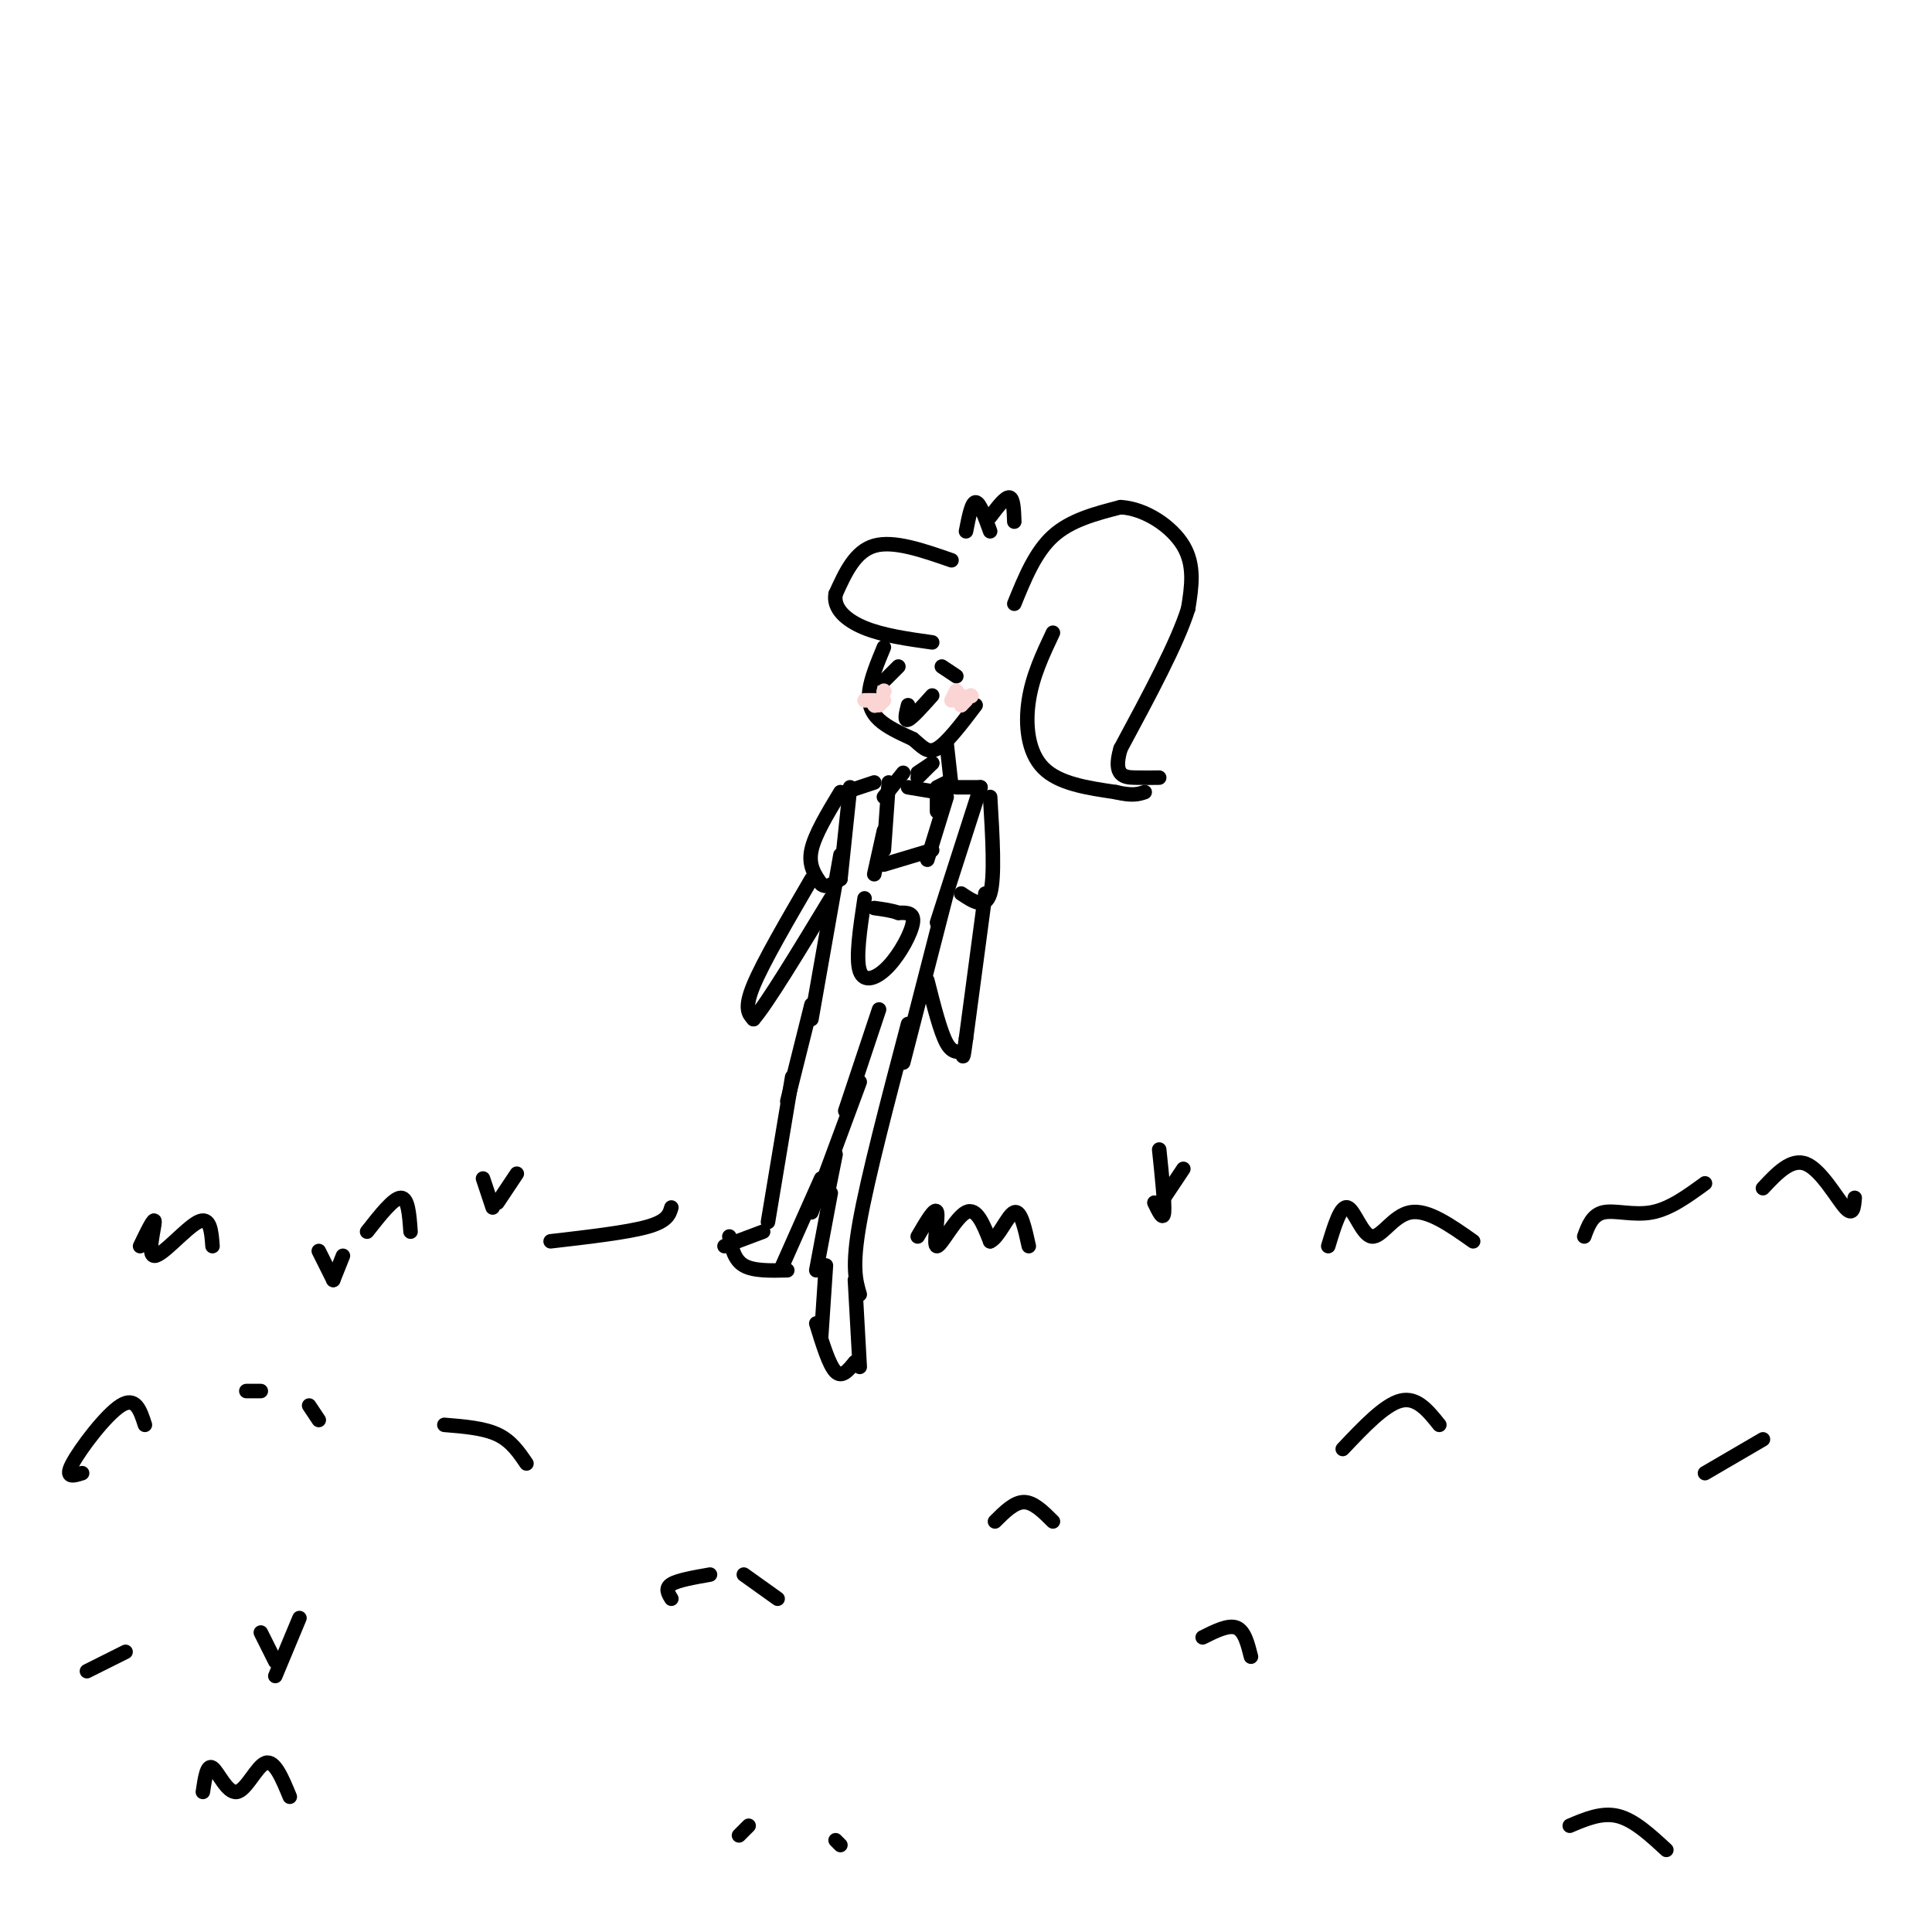 <svg viewBox='0 0 400 400' version='1.1' xmlns='http://www.w3.org/2000/svg' xmlns:xlink='http://www.w3.org/1999/xlink'><g fill='none' stroke='rgb(0,0,0)' stroke-width='3' stroke-linecap='round' stroke-linejoin='round'><path d='M210,125c2.167,-5.333 4.333,-10.667 8,-14c3.667,-3.333 8.833,-4.667 14,-6'/><path d='M232,105c5.022,0.267 10.578,3.933 13,8c2.422,4.067 1.711,8.533 1,13'/><path d='M246,126c-2.167,7.000 -8.083,18.000 -14,29'/><path d='M232,155c-1.733,5.844 0.933,5.956 3,6c2.067,0.044 3.533,0.022 5,0'/><path d='M218,131c-2.111,4.467 -4.222,8.933 -5,14c-0.778,5.067 -0.222,10.733 3,14c3.222,3.267 9.111,4.133 15,5'/><path d='M231,164c3.500,0.833 4.750,0.417 6,0'/><path d='M197,116c-6.000,-2.083 -12.000,-4.167 -16,-3c-4.000,1.167 -6.000,5.583 -8,10'/><path d='M173,123c-0.533,2.978 2.133,5.422 6,7c3.867,1.578 8.933,2.289 14,3'/><path d='M200,110c0.583,-3.000 1.167,-6.000 2,-6c0.833,0.000 1.917,3.000 3,6'/><path d='M205,107c1.583,-2.083 3.167,-4.167 4,-4c0.833,0.167 0.917,2.583 1,5'/><path d='M183,134c-1.333,3.222 -2.667,6.444 -3,9c-0.333,2.556 0.333,4.444 2,6c1.667,1.556 4.333,2.778 7,4'/><path d='M189,153c1.844,1.467 2.956,3.133 5,2c2.044,-1.133 5.022,-5.067 8,-9'/><path d='M195,138c0.000,0.000 3.000,2.000 3,2'/><path d='M186,138c0.000,0.000 -3.000,3.000 -3,3'/><path d='M188,146c-0.417,1.667 -0.833,3.333 0,3c0.833,-0.333 2.917,-2.667 5,-5'/><path d='M193,158c0.000,0.000 -3.000,3.000 -3,3'/><path d='M193,158c0.000,0.000 -3.000,2.000 -3,2'/><path d='M196,154c0.000,0.000 1.000,9.000 1,9'/><path d='M188,163c0.000,0.000 6.000,1.000 6,1'/><path d='M194,163c0.000,0.000 2.000,-1.000 2,-1'/><path d='M187,160c0.000,0.000 -4.000,5.000 -4,5'/><path d='M184,162c0.000,0.000 -1.000,14.000 -1,14'/><path d='M183,172c0.000,0.000 -2.000,9.000 -2,9'/><path d='M183,179c0.000,0.000 10.000,-3.000 10,-3'/><path d='M192,178c0.000,0.000 4.000,-13.000 4,-13'/><path d='M194,168c0.000,0.000 0.000,-4.000 0,-4'/><path d='M181,162c0.000,0.000 -6.000,2.000 -6,2'/><path d='M176,163c0.000,0.000 -2.000,19.000 -2,19'/><path d='M174,177c0.000,0.000 -6.000,34.000 -6,34'/><path d='M168,208c0.000,0.000 -5.000,20.000 -5,20'/><path d='M164,223c0.000,0.000 -5.000,30.000 -5,30'/><path d='M158,255c0.000,0.000 -8.000,3.000 -8,3'/><path d='M151,256c0.500,2.417 1.000,4.833 3,6c2.000,1.167 5.500,1.083 9,1'/><path d='M162,262c0.000,0.000 8.000,-18.000 8,-18'/><path d='M168,251c0.000,0.000 10.000,-27.000 10,-27'/><path d='M175,230c0.000,0.000 7.000,-21.000 7,-21'/><path d='M198,163c0.000,0.000 5.000,0.000 5,0'/><path d='M203,163c0.000,0.000 -9.000,28.000 -9,28'/><path d='M196,185c0.000,0.000 -9.000,35.000 -9,35'/><path d='M188,212c-4.167,15.833 -8.333,31.667 -10,41c-1.667,9.333 -0.833,12.167 0,15'/><path d='M177,265c0.000,0.000 1.000,18.000 1,18'/><path d='M177,282c-1.333,1.667 -2.667,3.333 -4,2c-1.333,-1.333 -2.667,-5.667 -4,-10'/><path d='M170,277c0.000,0.000 1.000,-15.000 1,-15'/><path d='M169,263c0.000,0.000 3.000,-16.000 3,-16'/><path d='M171,249c0.000,0.000 2.000,-10.000 2,-10'/><path d='M179,186c-0.935,6.196 -1.869,12.393 -1,15c0.869,2.607 3.542,1.625 6,-1c2.458,-2.625 4.702,-6.893 5,-9c0.298,-2.107 -1.351,-2.054 -3,-2'/><path d='M186,189c-1.333,-0.500 -3.167,-0.750 -5,-1'/><path d='M205,165c0.500,8.333 1.000,16.667 0,20c-1.000,3.333 -3.500,1.667 -6,0'/><path d='M204,185c0.000,0.000 -4.000,30.000 -4,30'/><path d='M200,215c-0.714,5.286 -0.500,3.500 -1,3c-0.500,-0.500 -1.714,0.286 -3,-2c-1.286,-2.286 -2.643,-7.643 -4,-13'/><path d='M174,164c-2.667,4.417 -5.333,8.833 -6,12c-0.667,3.167 0.667,5.083 2,7'/><path d='M170,183c1.000,1.000 2.500,0.000 4,-1'/><path d='M168,182c-5.000,8.583 -10.000,17.167 -12,22c-2.000,4.833 -1.000,5.917 0,7'/><path d='M156,211c2.667,-3.000 9.333,-14.000 16,-25'/></g>
<g fill='none' stroke='rgb(251,212,212)' stroke-width='3' stroke-linecap='round' stroke-linejoin='round'><path d='M198,143c0.000,0.000 -1.000,2.000 -1,2'/><path d='M199,144c0.000,0.000 0.000,2.000 0,2'/><path d='M200,145c0.000,0.000 -1.000,1.000 -1,1'/><path d='M201,144c0.000,0.000 0.100,0.100 0.1,0.1'/><path d='M201,144c0.000,0.000 0.100,0.100 0.1,0.1'/><path d='M183,143c0.000,0.000 0.100,0.100 0.1,0.1'/><path d='M183,145c0.000,0.000 -1.000,1.000 -1,1'/><path d='M181,146c0.000,0.000 0.100,0.100 0.1,0.1'/><path d='M181,145c0.000,0.000 -1.000,0.000 -1,0'/><path d='M180,145c0.000,0.000 -1.000,0.000 -1,0'/></g>
<g fill='none' stroke='rgb(0,0,0)' stroke-width='3' stroke-linecap='round' stroke-linejoin='round'><path d='M190,256c1.839,-3.149 3.679,-6.298 4,-5c0.321,1.298 -0.875,7.042 0,7c0.875,-0.042 3.821,-5.869 6,-7c2.179,-1.131 3.589,2.435 5,6'/><path d='M205,257c1.756,-0.711 3.644,-5.489 5,-6c1.356,-0.511 2.178,3.244 3,7'/><path d='M275,258c1.286,-4.244 2.571,-8.488 4,-8c1.429,0.488 3.000,5.708 5,6c2.000,0.292 4.429,-4.345 8,-5c3.571,-0.655 8.286,2.673 13,6'/><path d='M328,256c0.822,-2.244 1.644,-4.489 4,-5c2.356,-0.511 6.244,0.711 10,0c3.756,-0.711 7.378,-3.356 11,-6'/><path d='M239,249c0.917,1.917 1.833,3.833 2,2c0.167,-1.833 -0.417,-7.417 -1,-13'/><path d='M241,248c0.000,0.000 4.000,-6.000 4,-6'/><path d='M365,246c2.956,-3.156 5.911,-6.311 9,-5c3.089,1.311 6.311,7.089 8,9c1.689,1.911 1.844,-0.044 2,-2'/><path d='M102,250c0.000,0.000 -2.000,-6.000 -2,-6'/><path d='M103,249c0.000,0.000 4.000,-6.000 4,-6'/><path d='M69,265c0.000,0.000 -3.000,-6.000 -3,-6'/><path d='M69,265c0.000,0.000 2.000,-5.000 2,-5'/><path d='M29,258c1.518,-3.143 3.036,-6.286 3,-5c-0.036,1.286 -1.625,7.000 0,7c1.625,0.000 6.464,-5.714 9,-7c2.536,-1.286 2.768,1.857 3,5'/><path d='M76,255c2.750,-3.500 5.500,-7.000 7,-7c1.500,0.000 1.750,3.500 2,7'/><path d='M114,257c7.917,-0.917 15.833,-1.833 20,-3c4.167,-1.167 4.583,-2.583 5,-4'/><path d='M206,315c2.000,-2.000 4.000,-4.000 6,-4c2.000,0.000 4.000,2.000 6,4'/><path d='M249,339c2.667,-1.333 5.333,-2.667 7,-2c1.667,0.667 2.333,3.333 3,6'/><path d='M42,371c0.429,-2.899 0.857,-5.798 2,-5c1.143,0.798 3.000,5.292 5,5c2.000,-0.292 4.143,-5.369 6,-6c1.857,-0.631 3.429,3.185 5,7'/><path d='M57,344c0.000,0.000 -3.000,-6.000 -3,-6'/><path d='M57,347c0.000,0.000 5.000,-12.000 5,-12'/><path d='M92,295c4.083,0.333 8.167,0.667 11,2c2.833,1.333 4.417,3.667 6,6'/><path d='M153,380c0.000,0.000 2.000,-2.000 2,-2'/><path d='M173,381c0.000,0.000 1.000,1.000 1,1'/><path d='M278,300c4.333,-4.583 8.667,-9.167 12,-10c3.333,-0.833 5.667,2.083 8,5'/><path d='M325,378c3.333,-1.417 6.667,-2.833 10,-2c3.333,0.833 6.667,3.917 10,7'/><path d='M353,305c0.000,0.000 12.000,-7.000 12,-7'/><path d='M139,331c-0.667,-1.083 -1.333,-2.167 0,-3c1.333,-0.833 4.667,-1.417 8,-2'/><path d='M154,326c0.000,0.000 7.000,5.000 7,5'/><path d='M17,305c-1.844,0.578 -3.689,1.156 -2,-2c1.689,-3.156 6.911,-10.044 10,-12c3.089,-1.956 4.044,1.022 5,4'/><path d='M51,288c0.000,0.000 3.000,0.000 3,0'/><path d='M64,291c0.000,0.000 2.000,3.000 2,3'/><path d='M18,346c0.000,0.000 8.000,-4.000 8,-4'/></g>
</svg>